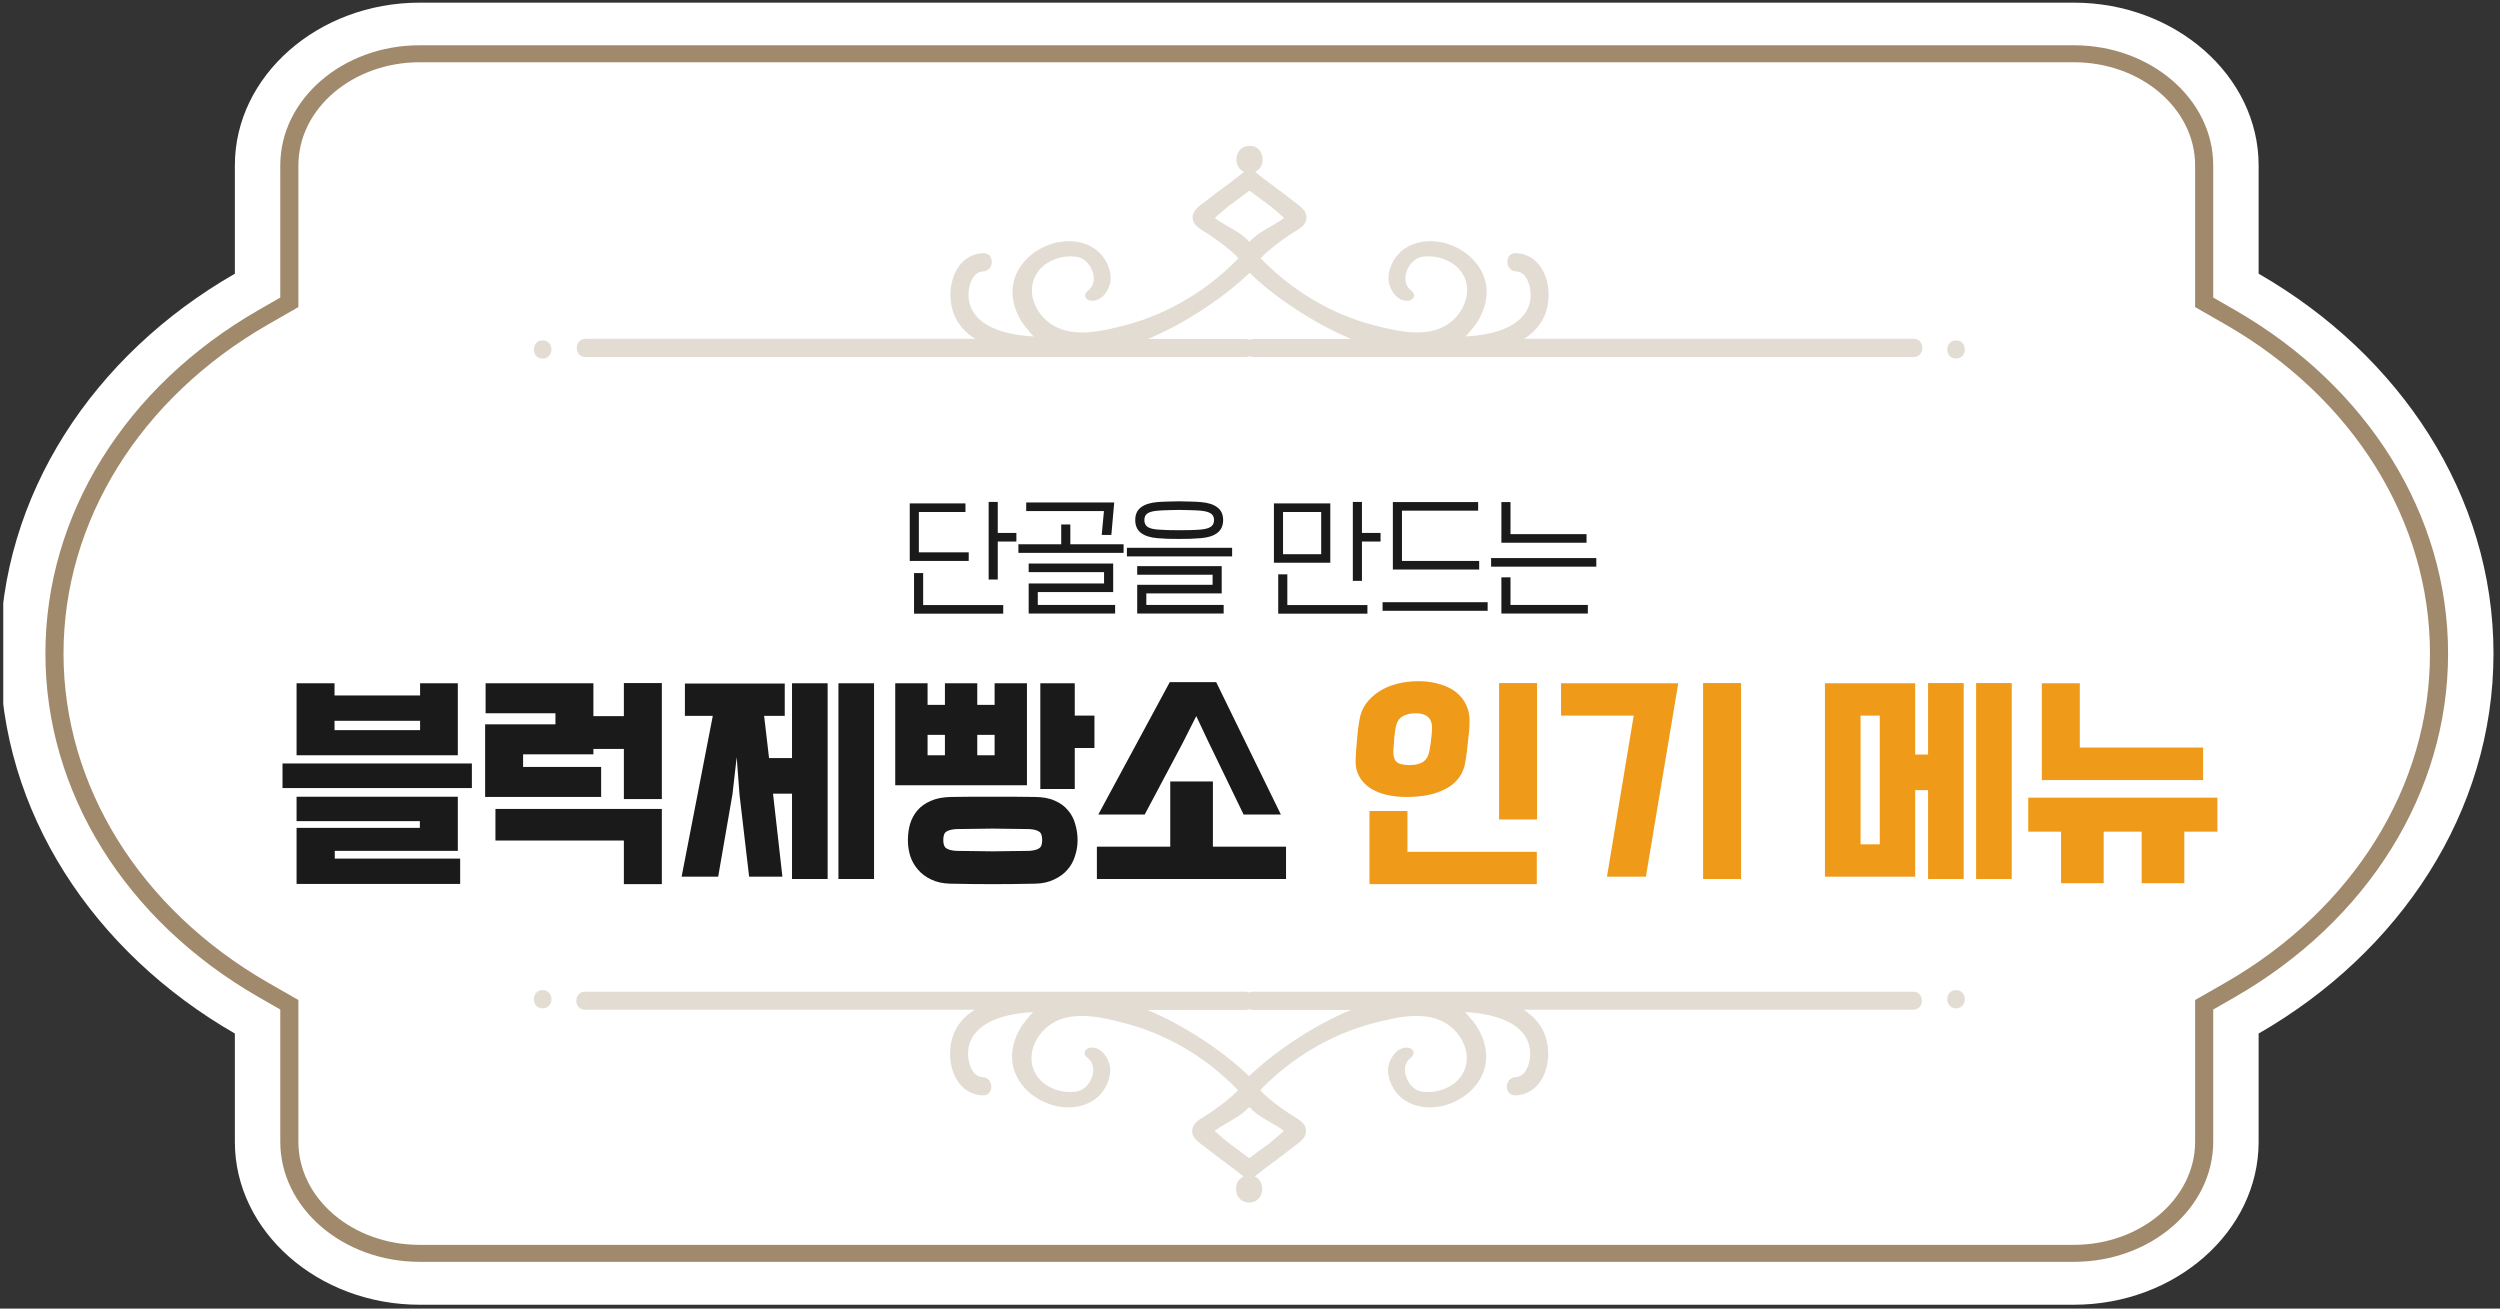 <svg width="384" height="201" viewBox="0 0 384 201" fill="none" xmlns="http://www.w3.org/2000/svg">
<rect x="0" y="0" width="384" height="201" fill="#333333" stroke="none"/>
<g clip-path="url(#clip0_19_457)">
<path d="M383 100.385C383 76.026 368.594 54.501 346.924 42.041V25.396C346.924 11.654 334.148 0.408 318.543 0.408H64.457C48.852 0.408 36.075 11.654 36.075 25.396V42.041C14.406 54.479 0 76.026 0 100.385C0 124.744 14.406 146.269 36.075 158.752V175.396C36.075 189.139 48.852 200.408 64.457 200.408H318.543C334.148 200.408 346.924 189.162 346.924 175.396V158.752C368.594 146.292 383 124.767 383 100.385Z" fill="white"/>
<path d="M318.543 193.818H64.457C52.663 193.818 43.051 185.541 43.051 175.374V155.064L39.719 153.152C19.224 141.366 6.975 121.64 6.975 100.385C6.975 79.13 19.2 59.405 39.719 47.619L43.051 45.707V25.397C43.051 15.23 52.663 6.953 64.457 6.953H318.543C330.337 6.953 339.949 15.23 339.949 25.397V45.707L343.281 47.619C363.776 59.405 376.025 79.13 376.025 100.385C376.025 121.64 363.776 141.366 343.281 153.152L339.949 155.064V175.374C339.949 185.541 330.337 193.818 318.543 193.818ZM64.457 9.562C54.197 9.562 45.832 16.67 45.832 25.397V47.169L41.157 49.846C21.502 61.159 9.756 80.053 9.756 100.385C9.756 120.718 21.502 139.612 41.157 150.925L45.832 153.602V175.374C45.832 184.101 54.173 191.209 64.457 191.209H318.543C328.803 191.209 337.169 184.101 337.169 175.374V153.602L341.843 150.925C361.499 139.612 373.244 120.718 373.244 100.385C373.244 80.053 361.499 61.159 341.843 49.846L337.169 47.169V25.397C337.169 16.67 328.827 9.562 318.543 9.562H64.457Z" fill="#A1896B"/>
<path d="M191.911 54.722C192.078 54.794 192.27 54.842 192.486 54.842H293.929C295.727 54.842 295.727 52.039 293.929 52.039H234.099C235.489 51.153 236.639 49.979 237.287 48.398C238.773 44.757 237.454 39.128 232.876 38.888C231.078 38.792 231.078 41.595 232.876 41.691C234.482 41.763 235.057 43.823 235.105 45.116C235.177 46.889 234.362 48.374 232.996 49.404C230.863 51.033 227.651 51.56 224.99 51.68C225.23 51.68 225.781 50.913 225.925 50.745C226.236 50.386 226.524 50.027 226.788 49.644C228.274 47.392 228.897 44.613 227.77 42.098C226.788 39.87 224.702 38.217 222.401 37.475C221.826 37.283 221.25 37.163 220.651 37.092C218.758 36.876 216.72 37.307 215.258 38.577C214.083 39.583 213.268 41.212 213.268 42.769C213.268 44.278 214.539 46.386 216.313 46.194C216.768 46.146 217.247 45.835 217.199 45.332C217.175 44.805 216.624 44.589 216.337 44.23C215.09 42.577 216.528 39.703 218.494 39.439C220.795 39.128 223.432 40.038 224.678 42.098C226.26 44.757 224.87 48.039 222.545 49.691C219.261 52.015 214.659 50.889 211.039 49.955C204.495 48.278 198.335 44.565 193.636 39.655C194.931 38.313 196.369 37.259 198.071 36.086C198.958 35.463 200.468 34.888 200.66 33.666C200.876 32.253 199.413 31.51 198.502 30.768C196.633 29.259 194.643 27.941 192.798 26.408C194.571 25.618 194.284 22.408 191.935 22.408C189.585 22.408 189.274 25.618 191.072 26.408C189.226 27.941 187.236 29.259 185.367 30.768C184.456 31.486 182.994 32.253 183.209 33.666C183.401 34.888 184.911 35.463 185.798 36.086C187.5 37.259 188.938 38.313 190.233 39.655C185.534 44.565 179.374 48.254 172.83 49.955C169.211 50.889 164.608 52.015 161.324 49.691C158.975 48.039 157.585 44.757 159.191 42.098C160.413 40.038 163.074 39.128 165.375 39.439C167.341 39.703 168.779 42.601 167.533 44.23C167.245 44.613 166.718 44.829 166.67 45.332C166.646 45.835 167.125 46.146 167.581 46.194C169.33 46.362 170.601 44.278 170.601 42.769C170.601 41.188 169.786 39.583 168.611 38.577C167.149 37.307 165.112 36.876 163.218 37.092C162.619 37.163 162.043 37.283 161.468 37.475C159.167 38.217 157.082 39.87 156.099 42.098C154.972 44.637 155.595 47.416 157.082 49.644C157.345 50.027 157.633 50.41 157.944 50.745C158.088 50.913 158.64 51.68 158.879 51.68C156.219 51.56 153.007 51.033 150.873 49.404C149.507 48.374 148.692 46.889 148.764 45.116C148.812 43.823 149.387 41.763 150.993 41.691C152.791 41.595 152.791 38.816 150.993 38.888C146.415 39.128 145.072 44.757 146.582 48.398C147.23 49.979 148.38 51.153 149.771 52.039H89.94C88.142 52.039 88.142 54.842 89.94 54.842H191.383C191.599 54.842 191.791 54.794 191.959 54.722H191.911ZM191.911 29.282C192.869 30.001 193.828 30.696 194.787 31.415C195.602 31.989 196.297 32.636 197.04 33.307C197.064 33.331 197.136 33.403 197.232 33.474C195.962 34.433 194.332 35.175 193.157 36.038C192.702 36.373 192.294 36.756 191.911 37.139C191.527 36.756 191.12 36.373 190.664 36.038C189.49 35.175 187.836 34.433 186.589 33.474C186.661 33.403 186.733 33.331 186.781 33.307C187.524 32.66 188.243 32.013 189.034 31.415C189.993 30.72 190.976 30.025 191.911 29.282ZM191.911 41.882C195.338 45.236 201.331 49.476 207.539 52.063H192.51C192.294 52.063 192.102 52.111 191.935 52.183C191.767 52.111 191.575 52.063 191.359 52.063H176.33C182.538 49.476 188.507 45.236 191.959 41.882H191.911Z" fill="#A1896B" fill-opacity="0.3"/>
<path d="M300.449 52.278C298.651 52.278 298.651 55.081 300.449 55.081C302.247 55.081 302.247 52.278 300.449 52.278Z" fill="#A1896B" fill-opacity="0.3"/>
<path d="M83.348 52.278C85.146 52.278 85.146 55.081 83.348 55.081C81.551 55.081 81.551 52.278 83.348 52.278Z" fill="#A1896B" fill-opacity="0.3"/>
<path d="M156.116 83.181H153.256V89.021H151.856V77.101H153.256V81.861H156.116V83.181ZM140.396 88.021H141.796V92.941H154.096V94.261H140.396V88.021ZM148.796 86.161H139.736V77.321H148.296V78.641H141.136V84.841H148.796V86.161ZM170.984 90.941H159.404V92.921H171.284V94.241H158.004V89.621H169.584V87.881H158.004V86.561H170.984V90.941ZM164.404 80.561V83.601H172.584V84.921H156.424V83.601H163.004V80.561H164.404ZM169.224 82.161L169.564 78.501H157.624V77.181H171.144L170.704 82.161H169.224ZM174.374 79.881C174.374 79.028 174.661 78.381 175.234 77.941C175.821 77.488 176.661 77.214 177.754 77.121C178.248 77.081 178.781 77.054 179.354 77.041C179.941 77.014 180.528 77.001 181.114 77.001C181.701 77.001 182.281 77.014 182.854 77.041C183.441 77.054 183.981 77.081 184.474 77.121C185.581 77.214 186.421 77.488 186.994 77.941C187.581 78.381 187.874 79.028 187.874 79.881C187.874 80.734 187.581 81.388 186.994 81.841C186.421 82.294 185.581 82.568 184.474 82.661C183.981 82.701 183.441 82.734 182.854 82.761C182.281 82.774 181.701 82.781 181.114 82.781C180.528 82.781 179.941 82.774 179.354 82.761C178.781 82.734 178.248 82.701 177.754 82.661C176.661 82.568 175.821 82.294 175.234 81.841C174.661 81.388 174.374 80.734 174.374 79.881ZM187.654 91.141H176.074V92.921H187.954V94.241H174.674V89.821H186.254V88.281H174.674V86.961H187.654V91.141ZM175.774 79.881C175.774 80.348 175.934 80.694 176.254 80.921C176.588 81.148 177.114 81.288 177.834 81.341C178.301 81.368 178.821 81.394 179.394 81.421C179.968 81.434 180.548 81.441 181.134 81.441C181.734 81.441 182.314 81.434 182.874 81.421C183.448 81.408 183.968 81.381 184.434 81.341C185.154 81.274 185.674 81.128 185.994 80.901C186.314 80.674 186.474 80.334 186.474 79.881C186.474 79.428 186.314 79.094 185.994 78.881C185.674 78.654 185.154 78.508 184.434 78.441C183.968 78.401 183.448 78.374 182.874 78.361C182.314 78.334 181.734 78.321 181.134 78.321C180.548 78.321 179.968 78.334 179.394 78.361C178.821 78.374 178.301 78.401 177.834 78.441C177.114 78.494 176.588 78.634 176.254 78.861C175.934 79.074 175.774 79.414 175.774 79.881ZM189.254 84.141V85.461H173.094V84.141H189.254ZM204.335 86.441H195.675V77.321H204.335V86.441ZM197.075 85.121H202.935V78.641H197.075V85.121ZM196.335 88.221H197.735V92.941H210.035V94.261H196.335V88.221ZM212.055 83.181H209.195V89.221H207.795V77.101H209.195V81.861H212.055V83.181ZM227.203 87.481H213.943V77.121H227.043V78.441H215.343V86.161H227.203V87.481ZM228.503 92.501V93.821H212.363V92.501H228.503ZM245.193 85.721V87.041H229.033V85.721H245.193ZM230.613 88.681H232.013V92.921H243.893V94.241H230.613V88.681ZM243.693 83.361H230.613V77.121H232.013V82.041H243.693V83.361Z" fill="#1A1A1A"/>
<path d="M70.681 131.881V135.769H45.553V127.165H64.489V126.121H45.553V122.377H70.321V130.693H51.421V131.881H70.681ZM45.553 116.005V104.953H51.385V106.825H64.525V104.953H70.321V116.005H45.553ZM43.393 121.045V117.265H72.481V121.045H43.393ZM51.385 112.153H64.525V110.713H51.385V112.153ZM101.659 122.737H95.827V115.033H91.147V115.861H80.347V117.805H92.335V122.413H74.515V111.253H85.315V109.561H74.587V104.953H91.147V109.993H95.827V104.917H101.659V122.737ZM95.827 129.109H76.099V124.249H101.659V135.805H95.827V129.109ZM117.369 109.957L118.125 116.437H121.653V104.953H127.125V135.013H121.653V121.909H118.737L120.177 134.653H115.065L113.589 122.053L113.157 116.293L112.509 121.981L110.313 134.653H104.697L109.485 109.957H105.201V104.989H120.537V109.957H117.369ZM134.253 135.013H128.781V104.953H134.253V135.013ZM145.968 135.733C144.84 135.709 143.856 135.493 143.016 135.085C142.2 134.701 141.528 134.197 141 133.573C140.472 132.973 140.076 132.277 139.812 131.485C139.572 130.693 139.452 129.877 139.452 129.037C139.452 128.197 139.56 127.381 139.776 126.589C140.016 125.797 140.388 125.101 140.892 124.501C141.42 123.877 142.104 123.385 142.944 123.025C143.784 122.641 144.816 122.437 146.04 122.413C147.168 122.389 148.26 122.377 149.316 122.377C150.372 122.377 151.416 122.377 152.448 122.377C153.504 122.377 154.56 122.377 155.616 122.377C156.696 122.377 157.8 122.389 158.928 122.413C160.152 122.413 161.184 122.605 162.024 122.989C162.864 123.349 163.536 123.841 164.04 124.465C164.568 125.065 164.94 125.773 165.156 126.589C165.396 127.381 165.516 128.197 165.516 129.037C165.516 129.877 165.384 130.693 165.12 131.485C164.88 132.277 164.496 132.973 163.968 133.573C163.44 134.197 162.756 134.701 161.916 135.085C161.1 135.493 160.128 135.709 159 135.733C156.72 135.781 154.548 135.805 152.484 135.805C150.42 135.805 148.248 135.781 145.968 135.733ZM137.508 120.613V104.953H142.476V108.265H145.14V104.953H150.108V108.265H152.772V104.953H157.74V120.613H137.508ZM168.108 114.889H165.084V121.189H159.792V104.953H165.084V109.921H168.108V114.889ZM158.1 130.693C158.796 130.645 159.3 130.513 159.612 130.297C159.924 130.105 160.08 129.685 160.08 129.037C160.08 128.365 159.924 127.933 159.612 127.741C159.3 127.525 158.796 127.393 158.1 127.345C157.068 127.321 156.096 127.309 155.184 127.309C154.272 127.285 153.372 127.273 152.484 127.273C151.596 127.273 150.696 127.285 149.784 127.309C148.872 127.309 147.9 127.321 146.868 127.345C146.172 127.393 145.668 127.525 145.356 127.741C145.044 127.933 144.888 128.365 144.888 129.037C144.888 129.685 145.044 130.105 145.356 130.297C145.668 130.513 146.172 130.645 146.868 130.693C147.9 130.717 148.872 130.729 149.784 130.729C150.696 130.753 151.596 130.765 152.484 130.765C153.372 130.765 154.272 130.753 155.184 130.729C156.096 130.729 157.068 130.717 158.1 130.693ZM150.108 116.005H152.772V112.873H150.108V116.005ZM142.476 116.005H145.14V112.873H142.476V116.005ZM196.742 125.113H191.018L185.546 113.809L183.746 109.993L181.658 114.133L175.826 125.113H168.698L179.678 104.773H186.806L196.742 125.113ZM179.75 130.045V120.037H186.302V130.045H197.534V135.013H168.482V130.045H179.75Z" fill="#1A1A1A"/>
<path d="M236.055 130.837V135.805H210.351V124.573H216.183V130.837H236.055ZM236.091 125.869H230.259V104.917H236.091V125.869ZM208.227 116.689C208.251 116.233 208.275 115.741 208.299 115.213C208.347 114.661 208.395 114.121 208.443 113.593C208.491 113.041 208.539 112.513 208.587 112.009C208.659 111.505 208.731 111.049 208.803 110.641C208.947 109.681 209.283 108.829 209.811 108.085C210.363 107.341 211.035 106.717 211.827 106.213C212.643 105.685 213.567 105.289 214.599 105.025C215.631 104.761 216.723 104.629 217.875 104.629C219.027 104.629 220.083 104.773 221.043 105.061C222.027 105.325 222.867 105.721 223.563 106.249C224.259 106.777 224.799 107.437 225.183 108.229C225.567 108.997 225.747 109.873 225.723 110.857C225.723 111.289 225.699 111.781 225.651 112.333C225.603 112.861 225.543 113.413 225.471 113.989C225.423 114.541 225.363 115.081 225.291 115.609C225.219 116.137 225.147 116.617 225.075 117.049C224.931 117.985 224.595 118.801 224.067 119.497C223.563 120.169 222.903 120.721 222.087 121.153C221.271 121.585 220.347 121.909 219.315 122.125C218.283 122.317 217.191 122.413 216.039 122.413C214.887 122.413 213.819 122.293 212.835 122.053C211.875 121.813 211.047 121.453 210.351 120.973C209.655 120.493 209.115 119.893 208.731 119.173C208.347 118.453 208.179 117.625 208.227 116.689ZM214.383 111.685C214.359 111.829 214.323 112.057 214.275 112.369C214.251 112.657 214.215 112.969 214.167 113.305C214.143 113.641 214.119 113.989 214.095 114.349C214.071 114.685 214.047 114.973 214.023 115.213C213.975 116.005 214.119 116.593 214.455 116.977C214.815 117.337 215.499 117.517 216.507 117.517C217.323 117.517 217.983 117.373 218.487 117.085C219.015 116.773 219.363 116.233 219.531 115.465C219.579 115.225 219.627 114.937 219.675 114.601C219.747 114.265 219.795 113.929 219.819 113.593C219.867 113.233 219.903 112.897 219.927 112.585C219.951 112.273 219.963 112.009 219.963 111.793C219.963 110.305 219.123 109.561 217.443 109.561C216.603 109.561 215.919 109.729 215.391 110.065C214.863 110.377 214.527 110.917 214.383 111.685ZM239.777 104.953H257.777L252.809 134.653H246.833L250.937 109.921H239.777V104.953ZM267.425 135.013H261.593V104.917H267.425V135.013ZM301.623 135.013H296.151V121.369H294.171V134.653H280.311V104.953H294.171V115.897H296.151V104.917H301.623V135.013ZM309.003 135.013H303.531V104.917H309.003V135.013ZM285.783 129.685H288.735V109.921H285.783V129.685ZM335.513 127.741V135.661H328.961V127.741H323.129V135.661H316.577V127.741H311.537V122.521H340.589V127.741H335.513ZM338.393 114.817V119.821H313.625V104.953H319.457V114.817H338.393Z" fill="#EF9A18"/>
<path d="M191.311 152.32H89.868C88.071 152.32 88.071 155.099 89.868 155.099H149.699C148.308 155.985 147.182 157.135 146.511 158.74C145.024 162.381 146.343 168.01 150.921 168.25C152.719 168.346 152.719 165.543 150.921 165.447C149.315 165.375 148.74 163.315 148.692 162.022C148.62 160.249 149.435 158.788 150.801 157.734C152.935 156.105 156.147 155.578 158.807 155.458C158.568 155.458 158.016 156.225 157.873 156.393C157.561 156.752 157.273 157.111 157.01 157.494C155.523 159.746 154.9 162.525 156.027 165.04C157.01 167.268 159.095 168.921 161.396 169.663C161.972 169.855 162.547 169.974 163.146 170.046C165.04 170.262 167.077 169.831 168.539 168.561C169.714 167.555 170.529 165.926 170.529 164.345C170.529 162.836 169.259 160.728 167.509 160.92C167.053 160.968 166.574 161.279 166.598 161.782C166.622 162.309 167.173 162.525 167.461 162.884C168.707 164.537 167.269 167.411 165.303 167.675C163.002 167.986 160.342 167.076 159.119 165.016C157.513 162.357 158.927 159.075 161.252 157.423C164.536 155.099 169.139 156.225 172.758 157.159C179.302 158.836 185.463 162.549 190.161 167.459C188.866 168.801 187.428 169.855 185.726 171.028C184.839 171.651 183.329 172.226 183.137 173.448C182.922 174.861 184.384 175.604 185.295 176.346C187.164 177.855 189.154 179.173 191 180.706C189.226 181.496 189.514 184.706 191.863 184.706C194.212 184.706 194.523 181.496 192.726 180.706C194.571 179.173 196.561 177.855 198.431 176.346C199.341 175.604 200.804 174.861 200.588 173.448C200.396 172.226 198.886 171.651 197.999 171.028C196.297 169.879 194.859 168.801 193.565 167.459C198.263 162.549 204.423 158.86 210.967 157.159C214.587 156.225 219.189 155.099 222.473 157.423C224.822 159.075 226.212 162.357 224.606 165.016C223.384 167.076 220.723 167.986 218.422 167.675C216.456 167.411 215.018 164.513 216.265 162.884C216.552 162.525 217.08 162.285 217.128 161.782C217.152 161.279 216.696 160.968 216.241 160.92C214.491 160.752 213.22 162.836 213.196 164.345C213.196 165.926 214.011 167.531 215.186 168.561C216.648 169.831 218.686 170.262 220.579 170.046C221.179 169.974 221.754 169.855 222.329 169.663C224.63 168.921 226.716 167.268 227.699 165.04C228.825 162.501 228.202 159.722 226.716 157.494C226.452 157.111 226.164 156.728 225.853 156.393C225.709 156.225 225.158 155.458 224.918 155.458C227.579 155.578 230.791 156.105 232.924 157.734C234.29 158.764 235.105 160.249 235.033 162.022C234.986 163.315 234.41 165.375 232.804 165.447C231.006 165.543 231.006 168.322 232.804 168.25C237.383 168.01 238.725 162.381 237.215 158.74C236.568 157.159 235.417 155.985 234.027 155.099H293.857C295.655 155.099 295.655 152.32 293.857 152.32H192.414C192.198 152.32 192.006 152.368 191.839 152.44C191.671 152.368 191.479 152.32 191.263 152.32H191.311ZM189.01 175.771C188.195 175.173 187.5 174.55 186.757 173.879C186.733 173.855 186.661 173.783 186.565 173.711C187.836 172.753 189.466 172.011 190.64 171.148C191.096 170.813 191.503 170.43 191.887 170.046C192.27 170.43 192.678 170.813 193.133 171.148C194.308 172.011 195.962 172.753 197.208 173.711C197.136 173.783 197.064 173.855 197.016 173.879C196.273 174.526 195.554 175.173 194.763 175.771C193.804 176.466 192.821 177.161 191.887 177.903C190.952 177.185 189.969 176.49 189.01 175.771ZM176.282 155.123H191.311C191.527 155.123 191.719 155.075 191.887 155.003C192.054 155.075 192.246 155.123 192.462 155.123H207.491C201.283 157.71 195.314 161.95 191.863 165.303C188.435 161.95 182.442 157.71 176.234 155.123H176.282Z" fill="#A1896B" fill-opacity="0.3"/>
<path d="M300.449 154.884C298.651 154.884 298.651 152.081 300.449 152.081C302.247 152.081 302.247 154.884 300.449 154.884Z" fill="#A1896B" fill-opacity="0.3"/>
<path d="M83.348 154.884C85.146 154.884 85.146 152.081 83.348 152.081C81.551 152.081 81.551 154.884 83.348 154.884Z" fill="#A1896B" fill-opacity="0.3"/>
</g>
<defs>
<clipPath id="clip0_19_457">
<rect width="383" height="200" fill="white" transform="translate(0.5 0.408)"/>
</clipPath>
</defs>
</svg>

